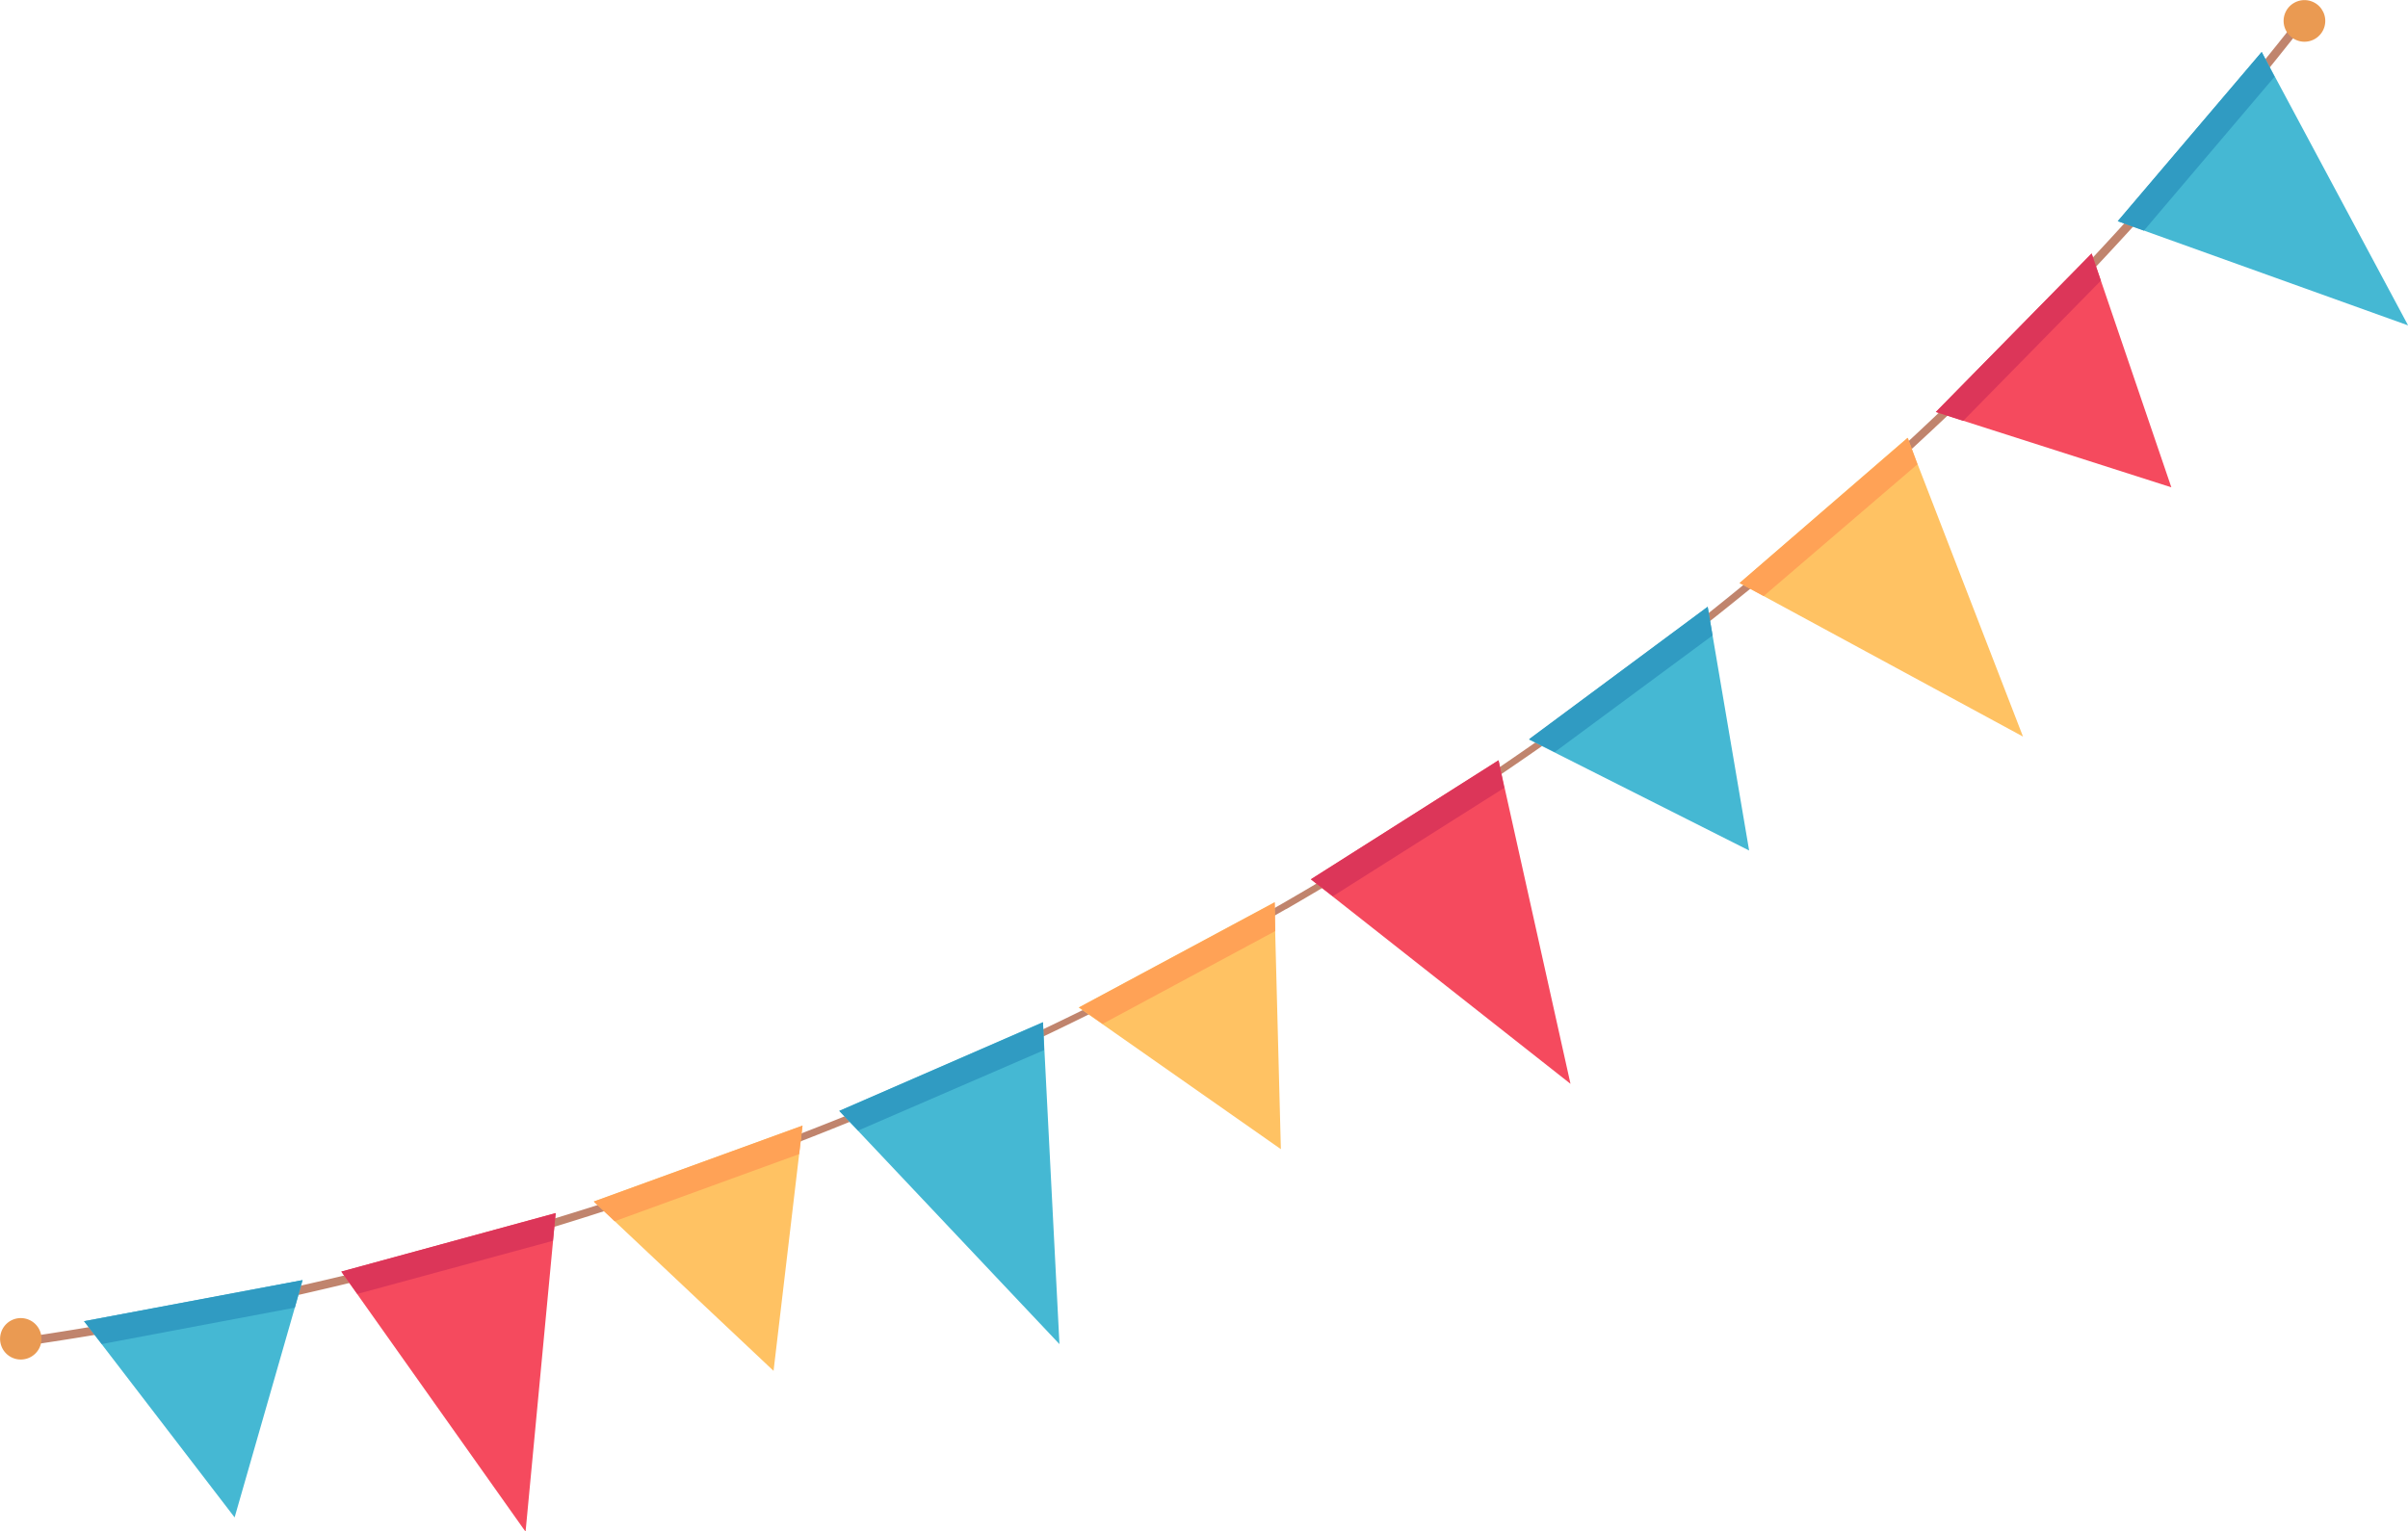 <svg id="レイヤー_1" data-name="レイヤー 1" xmlns="http://www.w3.org/2000/svg" xmlns:xlink="http://www.w3.org/1999/xlink" viewBox="0 0 271.88 172.95"><defs><style>.cls-1{fill:none;}.cls-2{clip-path:url(#clip-path);}.cls-3{fill:#c0846d;}.cls-4{fill:#45b8d3;}.cls-5{fill:#309bc2;}.cls-6{fill:#ffc263;}.cls-7{fill:#ffa256;}.cls-8{fill:#f54a5e;}.cls-9{fill:#dc3659;}.cls-10{fill:#ea9a52;}</style><clipPath id="clip-path" transform="translate(-153.51 -53.47)"><rect class="cls-1" x="148.62" y="123.87" width="302.41" height="64.89" transform="translate(-37.99 170.86) rotate(-30)"/></clipPath></defs><g id="グループ_4072" data-name="グループ 4072"><g class="cls-2"><g id="グループ_4070" data-name="グループ 4070"><path id="パス_8119" data-name="パス 8119" class="cls-3" d="M298.75,156.14A401.59,401.59,0,0,0,413.67,56.2l-.75-.59c-65,82.51-154.36,134.09-258.33,149.15l.13.94a401.73,401.73,0,0,0,144-49.56" transform="translate(-153.51 -53.47)"/><path id="パス_8120" data-name="パス 8120" class="cls-4" d="M408.87,59.34,425.4,90.22,392.62,78.45Z" transform="translate(-153.51 -53.47)"/><path id="パス_8121" data-name="パス 8121" class="cls-5" d="M410.32,62.14,395.57,79.52l-2.95-1.07,16.25-19.11Z" transform="translate(-153.51 -53.47)"/><path id="パス_8122" data-name="パス 8122" class="cls-6" d="M368.87,102.92l13.05,33.74-32-17.34Z" transform="translate(-153.51 -53.47)"/><path id="パス_8123" data-name="パス 8123" class="cls-7" d="M370,105.91l-17.36,14.88-2.72-1.47,19-16.4Z" transform="translate(-153.51 -53.47)"/><path id="パス_8124" data-name="パス 8124" class="cls-4" d="M346.32,122,351,149.53,326.15,137Z" transform="translate(-153.51 -53.47)"/><path id="パス_8125" data-name="パス 8125" class="cls-5" d="M346.87,125.24l-17.82,13.17-2.9-1.46L346.32,122Z" transform="translate(-153.51 -53.47)"/><path id="パス_8126" data-name="パス 8126" class="cls-8" d="M322.7,139.34l8.13,36.54-29.32-23.1Z" transform="translate(-153.51 -53.47)"/><path id="パス_8127" data-name="パス 8127" class="cls-9" d="M323.34,142.46,304,154.69l-2.48-1.91,21.19-13.44Z" transform="translate(-153.51 -53.47)"/><path id="パス_8128" data-name="パス 8128" class="cls-6" d="M297.4,155.38l.73,27.88-22.83-16Z" transform="translate(-153.51 -53.47)"/><path id="パス_8129" data-name="パス 8129" class="cls-7" d="M297.49,158.63,278,169.11l-2.65-1.86,22.1-11.87Z" transform="translate(-153.51 -53.47)"/><path id="パス_8130" data-name="パス 8130" class="cls-4" d="M271.27,168.91l1.86,36.37-24.86-26.34Z" transform="translate(-153.51 -53.47)"/><path id="パス_8131" data-name="パス 8131" class="cls-5" d="M271.4,172.07l-21,9.09-2.13-2.22,23-10Z" transform="translate(-153.51 -53.47)"/><path id="パス_8132" data-name="パス 8132" class="cls-6" d="M244.12,180.6l-3.27,27.7-20.3-19.13Z" transform="translate(-153.51 -53.47)"/><path id="パス_8133" data-name="パス 8133" class="cls-7" d="M243.74,183.82l-20.83,7.58-2.36-2.22,23.57-8.58Z" transform="translate(-153.51 -53.47)"/><path id="パス_8134" data-name="パス 8134" class="cls-8" d="M216.25,190.47l-3.4,36-20.8-29.37Z" transform="translate(-153.51 -53.47)"/><path id="パス_8135" data-name="パス 8135" class="cls-9" d="M215.94,193.61l-22.08,6-1.81-2.53,24.2-6.59Z" transform="translate(-153.51 -53.47)"/><path id="パス_8136" data-name="パス 8136" class="cls-4" d="M187.69,198.05,180,224.85,163,202.69Z" transform="translate(-153.51 -53.47)"/><path id="パス_8137" data-name="パス 8137" class="cls-5" d="M186.8,201.16,165,205.27l-2-2.58,24.65-4.64Z" transform="translate(-153.51 -53.47)"/><path id="パス_8138" data-name="パス 8138" class="cls-8" d="M389.67,82.1l9,26.41L372.08,100Z" transform="translate(-153.51 -53.47)"/><path id="パス_8139" data-name="パス 8139" class="cls-9" d="M390.71,85.17,375.17,101l-3.09-1L389.67,82.1Z" transform="translate(-153.51 -53.47)"/><path id="パス_8140" data-name="パス 8140" class="cls-10" d="M411.66,57a2.35,2.35,0,1,0,.86-3.2h0a2.34,2.34,0,0,0-.86,3.2h0" transform="translate(-153.51 -53.47)"/><path id="パス_8141" data-name="パス 8141" class="cls-10" d="M153.83,205.85a2.34,2.34,0,1,0,.86-3.2,2.35,2.35,0,0,0-.86,3.2h0" transform="translate(-153.51 -53.47)"/></g></g></g></svg>